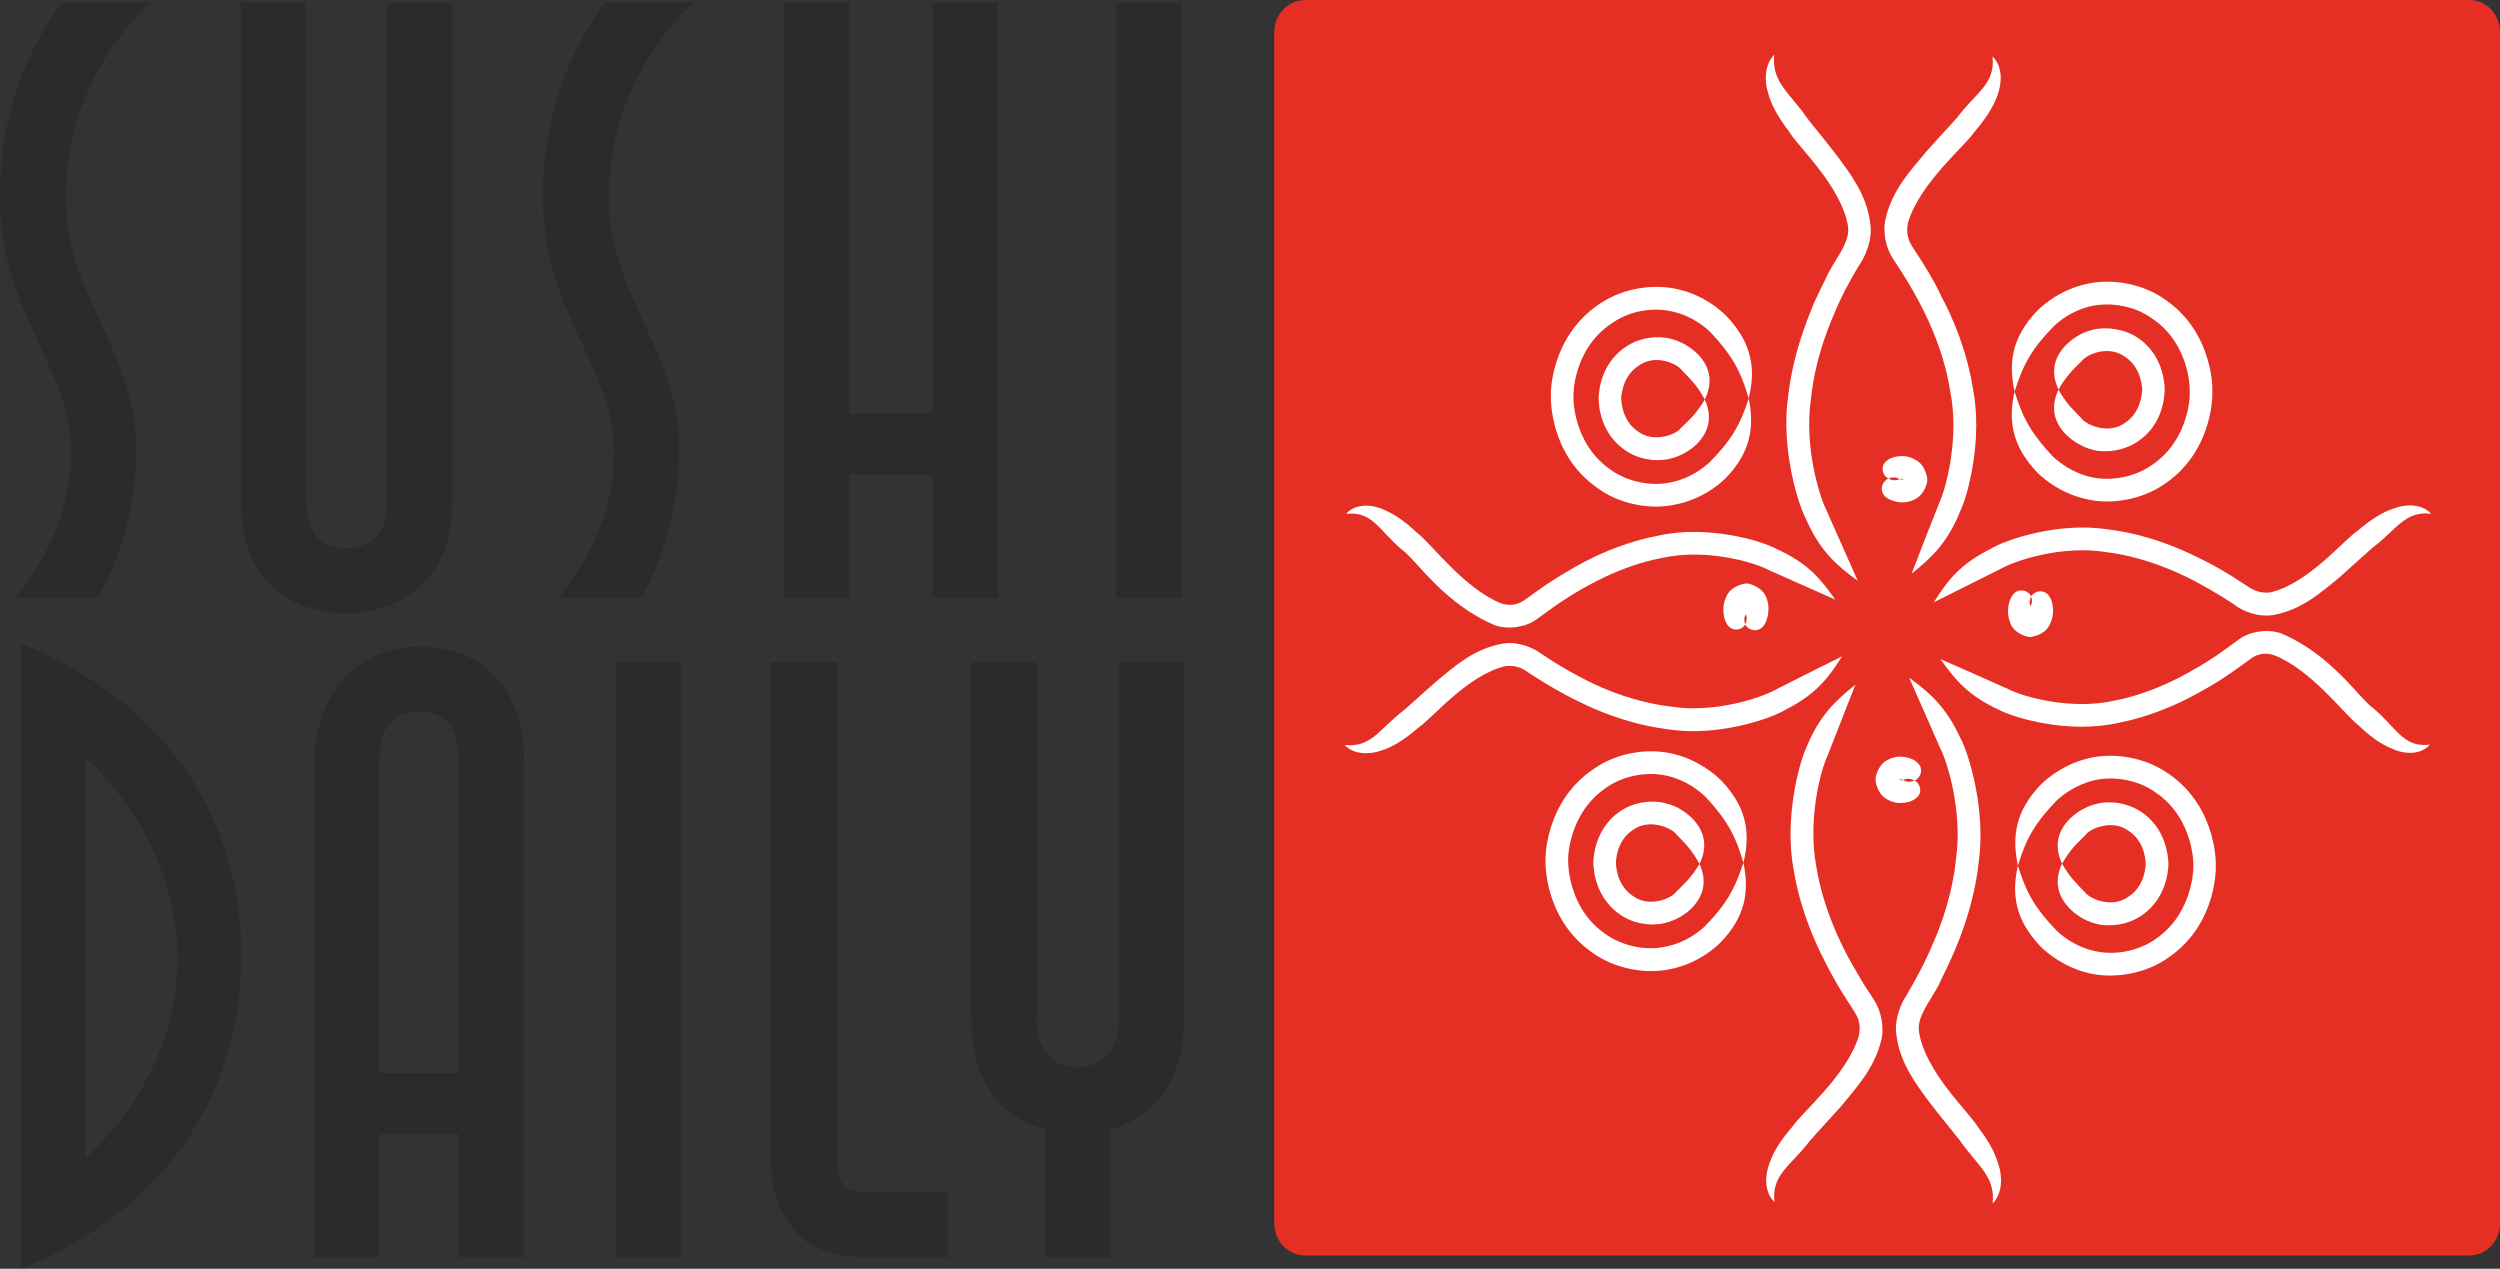<?xml version="1.0" encoding="UTF-8" standalone="no"?>
<!-- Created with Inkscape (http://www.inkscape.org/) -->

<svg
   xmlns:dc="http://purl.org/dc/elements/1.1/"
   xmlns:cc="http://creativecommons.org/ns#"
   xmlns:rdf="http://www.w3.org/1999/02/22-rdf-syntax-ns#"
   xmlns:svg="http://www.w3.org/2000/svg"
   xmlns="http://www.w3.org/2000/svg"
   xmlns:sodipodi="http://sodipodi.sourceforge.net/DTD/sodipodi-0.dtd"
   xmlns:inkscape="http://www.inkscape.org/namespaces/inkscape"
   width="1000"
   height="507.488"
   viewBox="0 0 264.583 134.273"
   version="1.1"
   id="svg8"
   inkscape:version="0.92.4 (5da689c313, 2019-01-14)"
   sodipodi:docname="A.svg">
  <rect x="0" y="0" width="264.583" height="134.273" fill="#333333" stroke="none"/>
  <defs
     id="defs2" />
  <sodipodi:namedview
     id="base"
     pagecolor="#ffffff"
     bordercolor="#666666"
     borderopacity="1.0"
     inkscape:pageopacity="0.82352941"
     inkscape:pageshadow="2"
     inkscape:zoom="0.49497475"
     inkscape:cx="563.91393"
     inkscape:cy="-161.8031"
     inkscape:document-units="px"
     inkscape:current-layer="layer1"
     showgrid="false"
     units="px"
     inkscape:window-width="1920"
     inkscape:window-height="1017"
     inkscape:window-x="1912"
     inkscape:window-y="-8"
     inkscape:window-maximized="1"
     inkscape:pagecheckerboard="true"
     fit-margin-top="0"
     fit-margin-left="0"
     fit-margin-right="0"
     fit-margin-bottom="0" />
  <g
     inkscape:label="Layer 1"
     inkscape:groupmode="layer"
     id="layer1"
     transform="translate(174.634,89.257)">
    <path
       inkscape:connector-curvature="0"
       id="path37703"
       style="fill:#2b2b2a;fill-opacity:1;fill-rule:nonzero;stroke:none;stroke-width:2.67"
       d="m -173.021,-25.965 c 3.487,-4.219 5.887,-9.748 5.887,-15.038 0,-4.576 -1.057,-6.899 -3.941,-13.099 -2.411,-5.169 -3.559,-9.118 -3.559,-14.49 0,-7.433 2.224,-14.493 6.518,-20.418 h 9.406 c -5.361,5.113 -8.961,12.349 -8.961,20.522 0,3.284 0.267,5.978 3.231,12.336 3.145,6.726 4.208,9.943 4.208,14.696 0,3.778 -0.814,9.756 -4.037,15.491 z" />
    <path
       inkscape:connector-curvature="0"
       id="path37707"
       style="fill:#2b2b2a;fill-opacity:1;fill-rule:nonzero;stroke:none;stroke-width:2.67"
       d="m -142.262,-89.006 v 52.565 c 0,0.908 0,5.207 4.213,5.207 4.406,0 4.406,-4.029 4.406,-5.207 v -52.565 h 6.873 v 52.565 c 0,2.606 -0.245,6.085 -3.127,8.953 -2.045,2.061 -5.097,3.143 -8.061,3.143 -3.303,0 -11.201,-1.258 -11.201,-12.095 v -52.565 z" />
    <path
       inkscape:connector-curvature="0"
       id="path37711"
       style="fill:#2b2b2a;fill-opacity:1;fill-rule:nonzero;stroke:none;stroke-width:2.67"
       d="m -115.562,-25.965 c 3.503,-4.219 5.914,-9.748 5.914,-15.038 0,-4.576 -1.076,-6.899 -3.957,-13.099 -2.411,-5.169 -3.57,-9.118 -3.57,-14.49 0,-7.433 2.229,-14.493 6.555,-20.418 h 9.404 c -5.391,5.113 -8.961,12.349 -8.961,20.522 0,3.284 0.267,5.978 3.22,12.336 3.132,6.726 4.205,9.943 4.205,14.696 0,3.778 -0.804,9.756 -4.024,15.491 z" />
    <path
       inkscape:connector-curvature="0"
       id="path37715"
       style="fill:#2b2b2a;fill-opacity:1;fill-rule:nonzero;stroke:none;stroke-width:2.67"
       d="m -91.665,-89.006 h 6.897 v 43.508 h 8.854 v -43.508 h 6.881 v 63.045 h -6.881 v -13.078 h -8.854 v 13.078 h -6.897 z" />
    <path
       d="m -56.501,-89.006 h 6.899 v 63.045 h -6.899 z"
       style="fill:#2b2b2a;fill-opacity:1;fill-rule:nonzero;stroke:none;stroke-width:2.67"
       id="path37717"
       inkscape:connector-curvature="0" />
    <path
       inkscape:connector-curvature="0"
       id="path37721"
       style="fill:#2b2b2a;fill-opacity:1;fill-rule:nonzero;stroke:none;stroke-width:2.67"
       d="M -126.082,24.323 V -8.091 c 0,-2.173 0,-5.837 -4.211,-5.837 -4.195,0 -4.195,3.759 -4.195,5.837 V 24.323 Z m -15.297,-32.414 c 0,-9.575 6.229,-12.736 11.182,-12.736 1.703,0 5.919,0.368 8.512,3.77 2.521,3.487 2.521,6.275 2.521,8.966 V 43.822 h -6.918 V 30.752 h -8.405 V 43.822 h -6.891 z" />
    <path
       d="m -109.421,-19.199 h 6.899 v 63.023 h -6.899 z"
       style="fill:#2b2b2a;fill-opacity:1;fill-rule:nonzero;stroke:none;stroke-width:2.67"
       id="path37723"
       inkscape:connector-curvature="0" />
    <path
       inkscape:connector-curvature="0"
       id="path37727"
       style="fill:#2b2b2a;fill-opacity:1;fill-rule:nonzero;stroke:none;stroke-width:2.67"
       d="m -74.31,43.825 h -7.722 c -3.938,0 -6.998,-0.705 -8.798,-3.217 -2.227,-2.942 -2.227,-5.447 -2.227,-8.683 v -51.123 h 7.001 v 51.123 c 0,4.12 0.086,5.001 4.024,5.001 h 7.722 z" />
    <path
       inkscape:connector-curvature="0"
       id="path37731"
       style="fill:#2b2b2a;fill-opacity:1;fill-rule:nonzero;stroke:none;stroke-width:2.67"
       d="m -64.031,30.309 c -2.502,-0.796 -4.488,-2.037 -5.802,-4.101 -1.276,-1.984 -1.992,-4.483 -1.992,-7.441 v -37.965 h 6.894 v 37.965 c 0,3.399 2.067,4.934 4.291,4.934 1.805,0 4.39,-1.001 4.39,-4.934 v -37.965 h 6.899 v 37.965 c 0,6.157 -2.772,10.034 -7.794,11.543 v 13.516 h -6.886 z" />
    <path
       inkscape:connector-curvature="0"
       id="path37735"
       style="fill:#2b2b2a;fill-opacity:1;fill-rule:nonzero;stroke:none;stroke-width:2.67"
       d="m -165.598,33.323 c 5.965,-5.532 9.74,-12.998 9.74,-21.099 0,-8.149 -3.775,-15.726 -9.74,-21.328 z m -6.769,-54.455 c 14.835,5.965 23.283,17.999 23.283,33.02 0,15.024 -8.448,27.138 -23.283,33.127 z" />
    <path
       inkscape:connector-curvature="0"
       id="path37739"
       style="fill:#e52f25;fill-opacity:1;fill-rule:nonzero;stroke:none;stroke-width:2.67"
       d="m 89.95,40.201 c 0,1.882 -1.442,3.418 -3.244,3.418 H -36.5 c -1.802,0 -3.279,-1.535 -3.279,-3.418 V -85.837 c 0,-1.896 1.477,-3.42 3.279,-3.42 H 86.706 c 1.802,0 3.244,1.525 3.244,3.42 z" />
    <path
       inkscape:connector-curvature="0"
       id="path37743"
       style="fill:#ffffff;fill-opacity:1;fill-rule:nonzero;stroke:none;stroke-width:2.67"
       d="m -32.337,-10.414 c 1.023,1.089 2.788,1.007 3.989,0.558 1.324,-0.441 2.488,-1.25 3.778,-2.352 1.42,-0.926 5.268,-5.639 9.257,-6.547 0.972,-0.107 1.698,0.11 2.504,0.726 0.956,0.63 1.893,1.188 2.657,1.639 1.565,0.902 2.606,1.38 2.606,1.38 0,-0.024 4.155,2.275 9.369,2.926 5.255,0.846 10.918,-1.087 12.512,-2.061 3.124,-1.583 4.464,-3.228 5.978,-5.647 -2.566,1.287 -4.208,2.088 -7.004,3.511 -1.476,0.846 -6.467,2.55 -11.155,1.797 -4.737,-0.55 -8.672,-2.686 -8.638,-2.646 0,0 -0.993,-0.491 -2.472,-1.33 -0.739,-0.419 -1.589,-0.953 -2.491,-1.562 -0.924,-0.732 -2.667,-1.394 -4.184,-1.111 -3.033,0.534 -5.121,2.456 -6.835,3.856 -1.717,1.482 -2.99,2.697 -3.669,3.247 -2.507,1.92 -3.378,3.93 -6.202,3.615" />
    <path
       inkscape:connector-curvature="0"
       id="path37747"
       style="fill:#ffffff;fill-opacity:1;fill-rule:nonzero;stroke:none;stroke-width:2.67"
       d="m 19.595,-25.799 c -1.637,-2.342 -3.036,-3.922 -6.221,-5.361 -1.623,-0.897 -7.401,-2.587 -12.597,-1.388 -5.18,0.993 -9.14,3.57 -9.14,3.54 0,0 -1.023,0.574 -2.529,1.559 -0.699,0.473 -1.642,1.164 -2.456,1.741 -0.699,0.465 -1.466,0.595 -2.382,0.326 -3.912,-1.554 -7.433,-6.331 -8.803,-7.38 -1.258,-1.161 -2.336,-2 -3.637,-2.553 -1.172,-0.55 -3.014,-0.724 -4,0.451 2.788,-0.363 3.54,1.818 5.941,3.807 1.485,1.039 4.365,5.674 9.81,7.973 1.428,0.494 3.249,0.211 4.406,-0.625 1.012,-0.721 1.73,-1.282 2.467,-1.76 1.402,-0.951 2.363,-1.469 2.363,-1.469 0,0.04 3.786,-2.39 8.421,-3.268 4.659,-1.044 9.711,0.441 11.211,1.226 2.838,1.279 4.52,2.003 7.145,3.18" />
    <path
       inkscape:connector-curvature="0"
       id="path37751"
       style="fill:#ffffff;fill-opacity:1;fill-rule:nonzero;stroke:none;stroke-width:2.67"
       d="m 10.063,-23.158 c -0.291,-0.9 0.213,-1.175 0.145,-1.25 -0.03,-0.021 -0.104,-0.401 0.023,-0.606 0.142,-0.192 -0.068,0 -0.068,-0.099 -0.03,0.099 -0.211,-0.115 -0.061,0.099 0.077,0.224 0,0.585 -0.038,0.606 -0.077,0.072 0.398,0.358 0,1.25 0.425,0.742 1.501,0.82 1.992,0.075 0.294,-0.371 0.732,-1.658 0.283,-2.82 -0.36,-1.3 -2.131,-1.674 -2.085,-1.586 0.061,-0.088 -1.736,0.134 -2.2,1.418 -0.556,1.119 -0.222,2.43 0.077,2.844 0.428,0.782 1.493,0.782 1.933,0.07" />
    <path
       inkscape:connector-curvature="0"
       id="path37755"
       style="fill:#ffffff;fill-opacity:1;fill-rule:nonzero;stroke:none;stroke-width:2.67"
       d="m 82.661,-34.888 c -1.028,-1.108 -2.763,-1.023 -3.981,-0.547 -1.316,0.433 -2.475,1.239 -3.765,2.323 -1.434,0.932 -5.281,5.636 -9.276,6.55 -0.967,0.107 -1.679,-0.12 -2.531,-0.724 -0.943,-0.625 -1.834,-1.196 -2.622,-1.65 -1.554,-0.886 -2.617,-1.375 -2.617,-1.375 0,0.04 -4.147,-2.278 -9.372,-2.916 -5.231,-0.83 -10.915,1.092 -12.48,2.069 -3.135,1.578 -4.47,3.217 -5.986,5.642 2.566,-1.292 4.197,-2.107 6.998,-3.5 1.479,-0.868 6.448,-2.563 11.163,-1.821 4.731,0.566 8.654,2.713 8.654,2.673 0,0 0.948,0.465 2.427,1.306 0.748,0.443 1.607,0.956 2.505,1.557 0.961,0.769 2.673,1.399 4.189,1.127 3.057,-0.542 5.11,-2.472 6.862,-3.861 1.674,-1.49 2.972,-2.694 3.642,-3.265 2.534,-1.893 3.386,-3.904 6.189,-3.586" />
    <path
       inkscape:connector-curvature="0"
       id="path37759"
       style="fill:#ffffff;fill-opacity:1;fill-rule:nonzero;stroke:none;stroke-width:2.67"
       d="m 30.729,-19.506 c 1.642,2.334 3.033,3.914 6.218,5.38 1.642,0.878 7.415,2.558 12.616,1.37 5.18,-0.999 9.161,-3.61 9.161,-3.559 0,0 1.025,-0.555 2.491,-1.543 0.732,-0.491 1.647,-1.175 2.462,-1.757 0.702,-0.443 1.461,-0.614 2.379,-0.294 3.912,1.527 7.468,6.301 8.856,7.359 1.212,1.156 2.323,2.008 3.599,2.526 1.191,0.563 3.004,0.756 4.005,-0.435 -2.777,0.387 -3.554,-1.818 -5.946,-3.815 -1.487,-1.001 -4.368,-5.668 -9.791,-7.954 -1.447,-0.497 -3.284,-0.216 -4.44,0.625 -0.988,0.71 -1.717,1.266 -2.438,1.757 -1.415,0.94 -2.398,1.466 -2.398,1.466 0.03,-0.04 -3.73,2.387 -8.392,3.281 -4.667,1.031 -9.727,-0.449 -11.201,-1.228 -2.878,-1.282 -4.536,-2.021 -7.182,-3.177" />
    <path
       inkscape:connector-curvature="0"
       id="path37763"
       style="fill:#ffffff;fill-opacity:1;fill-rule:nonzero;stroke:none;stroke-width:2.67"
       d="m 40.314,-26.154 c 0.313,0.881 -0.211,1.14 -0.142,1.22 0.045,0.04 0.068,0.401 0,0.598 -0.144,0.2 0.077,0.026 0.077,0.104 0,-0.077 0.216,0.134 0.053,-0.104 -0.077,-0.219 0,-0.569 0,-0.569 0.117,-0.11 -0.369,-0.398 0.03,-1.25 -0.425,-0.758 -1.506,-0.846 -1.97,-0.091 -0.325,0.35 -0.732,1.637 -0.278,2.809 0.334,1.29 2.096,1.666 2.056,1.581 -0.038,0.085 1.76,-0.142 2.203,-1.42 0.561,-1.111 0.235,-2.43 -0.061,-2.809 -0.403,-0.772 -1.484,-0.772 -1.949,-0.07" />
    <path
       inkscape:connector-curvature="0"
       id="path37767"
       style="fill:#ffffff;fill-opacity:1;fill-rule:nonzero;stroke:none;stroke-width:2.67"
       d="m 13.133,-83.469 c -1.079,1.137 -1.025,2.862 -0.614,4.157 0.384,1.364 1.153,2.606 2.2,3.997 0.889,1.546 5.503,5.725 6.227,9.981 0.299,1.84 -1.653,3.818 -2.363,5.591 -0.846,1.639 -1.322,2.758 -1.322,2.758 0.068,-0.008 -2.077,4.4 -2.662,9.772 -0.745,5.369 1.009,11.217 1.914,12.915 1.458,3.281 3.076,4.771 5.465,6.51 -1.22,-2.721 -1.965,-4.446 -3.3,-7.436 -0.798,-1.583 -2.374,-6.822 -1.658,-11.748 0.472,-4.905 2.488,-9.07 2.454,-9.051 0,0 0.419,-1.065 1.22,-2.635 0.414,-0.793 0.918,-1.69 1.514,-2.646 0.654,-0.972 1.335,-2.697 1.105,-4.219 -0.342,-3.135 -2.205,-5.439 -3.54,-7.27 -1.42,-1.845 -2.622,-3.26 -3.159,-3.978 -1.874,-2.721 -3.757,-3.754 -3.482,-6.696" />
    <path
       inkscape:connector-curvature="0"
       id="path37771"
       style="fill:#ffffff;fill-opacity:1;fill-rule:nonzero;stroke:none;stroke-width:2.67"
       d="m 27.685,-28.549 c 2.291,-1.84 3.832,-3.367 5.172,-6.688 0.828,-1.768 2.368,-7.647 1.295,-12.995 -0.849,-5.324 -3.284,-9.553 -3.284,-9.553 0,0 -0.456,-1.092 -1.412,-2.675 -0.47,-0.79 -1.06,-1.717 -1.701,-2.683 -0.478,-0.742 -0.692,-1.605 -0.444,-2.601 1.268,-4.163 6.029,-8.066 7.019,-9.553 1.137,-1.34 1.925,-2.499 2.43,-3.85 0.459,-1.26 0.619,-3.052 -0.521,-4.123 0.334,2.889 -1.757,3.807 -3.714,6.421 -0.571,0.675 -1.858,2.013 -3.386,3.743 -1.442,1.768 -3.442,3.823 -4.181,6.862 -0.4,1.495 0,3.265 0.782,4.422 0.646,0.972 1.204,1.837 1.65,2.601 0.905,1.506 1.388,2.518 1.388,2.518 -0.038,-0.016 2.251,4.013 2.99,8.88 0.977,4.841 -0.416,10.146 -1.14,11.727 -1.212,3.025 -1.869,4.774 -2.945,7.548" />
    <path
       inkscape:connector-curvature="0"
       id="path37775"
       style="fill:#ffffff;fill-opacity:1;fill-rule:nonzero;stroke:none;stroke-width:2.67"
       d="m 25.202,-38.607 c 0.838,-0.339 1.172,0.117 1.234,0.051 0.195,-0.136 0.657,0.16 0.496,0.026 0.16,-0.093 -0.302,0.125 -0.496,-0.026 -0.061,-0.051 -0.406,0.35 -1.234,-0.051 -0.753,0.401 -0.951,1.372 -0.257,1.952 0.355,0.328 1.722,0.905 2.9,0.315 1.33,-0.486 1.527,-2.141 1.49,-2.091 0.038,0.067 -0.053,-1.607 -1.298,-2.181 -1.121,-0.7 -2.555,-0.272 -2.913,0.061 -0.755,0.497 -0.646,1.493 0.077,1.944" />
    <path
       inkscape:connector-curvature="0"
       id="path37779"
       style="fill:#ffffff;fill-opacity:1;fill-rule:nonzero;stroke:none;stroke-width:2.67"
       d="m 36.256,38.116 c 1.063,-1.113 1.041,-2.833 0.614,-4.133 -0.393,-1.356 -1.124,-2.598 -2.205,-4.01 -0.897,-1.514 -5.511,-5.743 -6.197,-9.981 -0.336,-1.842 1.647,-3.794 2.336,-5.578 0.836,-1.642 1.3,-2.766 1.3,-2.766 -0.038,0.016 2.133,-4.39 2.686,-9.762 0.737,-5.388 -0.996,-11.209 -1.893,-12.918 -1.506,-3.287 -3.108,-4.763 -5.487,-6.515 1.217,2.731 1.97,4.451 3.284,7.447 0.814,1.578 2.382,6.811 1.685,11.732 -0.484,4.916 -2.502,9.094 -2.502,9.094 0,0 -0.4,1.028 -1.21,2.598 -0.409,0.785 -0.913,1.69 -1.471,2.659 -0.657,0.951 -1.354,2.673 -1.14,4.203 0.369,3.148 2.203,5.431 3.564,7.289 1.426,1.829 2.598,3.239 3.159,3.954 1.88,2.726 3.773,3.77 3.476,6.686" />
    <path
       inkscape:connector-curvature="0"
       id="path37783"
       style="fill:#ffffff;fill-opacity:1;fill-rule:nonzero;stroke:none;stroke-width:2.67"
       d="m 21.731,-16.798 c -2.307,1.856 -3.85,3.388 -5.209,6.699 -0.806,1.746 -2.344,7.642 -1.311,12.987 0.868,5.321 3.305,9.572 3.268,9.572 0,0 0.521,1.076 1.445,2.667 0.481,0.788 1.079,1.711 1.698,2.683 0.486,0.718 0.715,1.605 0.456,2.619 -1.284,4.144 -6.016,8.045 -6.998,9.532 -1.145,1.324 -1.968,2.523 -2.435,3.877 -0.486,1.242 -0.617,3.017 0.515,4.112 -0.325,-2.908 1.73,-3.823 3.714,-6.421 0.582,-0.697 1.853,-2.037 3.378,-3.746 1.444,-1.792 3.431,-3.839 4.195,-6.875 0.384,-1.466 0,-3.257 -0.812,-4.438 -0.636,-0.937 -1.18,-1.81 -1.615,-2.582 -0.908,-1.506 -1.418,-2.531 -1.418,-2.531 0.053,0.026 -2.221,-4.002 -2.996,-8.838 -0.945,-4.875 0.398,-10.154 1.161,-11.751 1.18,-3.044 1.885,-4.798 2.964,-7.567" />
    <path
       inkscape:connector-curvature="0"
       id="path37787"
       style="fill:#ffffff;fill-opacity:1;fill-rule:nonzero;stroke:none;stroke-width:2.67"
       d="m 28.005,-6.652 c -0.857,0.344 -1.191,-0.093 -1.215,-0.048 -0.195,0.125 -0.675,-0.155 -0.54,-0.045 -0.136,0.115 0.325,-0.136 0.518,0.026 0.045,0.067 0.403,-0.35 1.236,0.067 0.753,-0.387 0.94,-1.378 0.235,-1.93 -0.31,-0.371 -1.704,-0.916 -2.902,-0.344 -1.314,0.497 -1.522,2.173 -1.466,2.085 -0.053,-0.054 0.03,1.591 1.274,2.213 1.135,0.673 2.577,0.243 2.916,-0.099 0.777,-0.483 0.659,-1.477 -0.053,-1.925" />
    <path
       inkscape:connector-curvature="0"
       id="path37791"
       style="fill:#ffffff;fill-opacity:1;fill-rule:nonzero;stroke:none;stroke-width:2.67"
       d="m 10.436,-47.09 c -0.929,2.913 -1.949,4.56 -4.176,6.795 -0.617,0.553 -2.002,1.669 -4.053,2.085 -2.011,0.441 -4.592,0 -6.477,-1.399 -4.091,-2.905 -3.872,-8.007 -3.826,-7.829 -0.045,0.195 -0.115,-4.905 4.101,-7.639 1.93,-1.364 4.52,-1.698 6.51,-1.172 2.019,0.491 3.383,1.65 3.96,2.243 2.165,2.318 3.111,3.978 3.962,6.915 0.721,-2.937 0.462,-5.692 -2.264,-8.624 -0.734,-0.748 -2.456,-2.256 -5.073,-2.889 -2.574,-0.667 -5.97,-0.203 -8.443,1.511 -5.337,3.524 -5.204,9.876 -5.14,9.625 -0.03,-0.24 -0.393,6.096 4.811,9.788 2.387,1.813 5.751,2.414 8.376,1.813 2.651,-0.521 4.408,-1.952 5.204,-2.694 2.806,-2.82 3.129,-5.583 2.529,-8.531" />
    <path
       inkscape:connector-curvature="0"
       id="path37795"
       style="fill:#ffffff;fill-opacity:1;fill-rule:nonzero;stroke:none;stroke-width:2.67"
       d="m 5.791,-46.972 c -0.857,1.461 -1.525,2.037 -2.529,3.017 -0.414,0.606 -2.825,1.701 -4.627,0.304 -1.81,-1.284 -1.653,-3.562 -1.703,-3.484 0.053,0.088 -0.03,-2.216 1.848,-3.412 1.818,-1.343 4.195,-0.144 4.579,0.473 0.967,1.004 1.618,1.597 2.432,3.103 0.724,-1.506 0.814,-3.169 -0.734,-4.803 -0.43,-0.406 -1.391,-1.266 -2.881,-1.634 -1.447,-0.371 -3.351,-0.115 -4.753,0.865 -2.99,1.968 -2.836,5.506 -2.876,5.367 0.038,-0.128 -0.232,3.383 2.686,5.476 1.375,1.028 3.257,1.343 4.734,1.028 1.495,-0.326 2.488,-1.129 2.916,-1.527 1.602,-1.586 1.586,-3.257 0.908,-4.771" />
    <path
       inkscape:connector-curvature="0"
       id="path37799"
       style="fill:#ffffff;fill-opacity:1;fill-rule:nonzero;stroke:none;stroke-width:2.67"
       d="m 38.578,-47.824 c 0.924,-2.929 1.893,-4.595 4.082,-6.841 0.609,-0.587 1.962,-1.722 4,-2.187 2.003,-0.457 4.606,-0.07 6.501,1.322 4.157,2.817 3.978,7.914 3.938,7.735 0.061,-0.187 0.195,4.907 -3.96,7.738 -1.933,1.362 -4.504,1.752 -6.491,1.287 -2.048,-0.475 -3.42,-1.618 -4.04,-2.192 -2.139,-2.28 -3.145,-3.941 -4.032,-6.862 -0.659,2.921 -0.371,5.687 2.408,8.579 0.758,0.753 2.496,2.2 5.14,2.801 2.574,0.638 5.917,0.115 8.389,-1.634 5.276,-3.605 5.025,-9.943 4.98,-9.716 0.045,0.224 0.313,-6.085 -4.924,-9.716 -2.462,-1.789 -5.842,-2.312 -8.445,-1.677 -2.619,0.585 -4.363,2.051 -5.118,2.785 -2.782,2.876 -3.07,5.634 -2.43,8.579" />
    <path
       inkscape:connector-curvature="0"
       id="path37803"
       style="fill:#ffffff;fill-opacity:1;fill-rule:nonzero;stroke:none;stroke-width:2.67"
       d="m 43.224,-48.022 c 0.833,-1.477 1.506,-2.08 2.478,-3.049 0.419,-0.617 2.796,-1.754 4.609,-0.393 1.842,1.242 1.728,3.543 1.794,3.442 -0.068,-0.061 0.045,2.232 -1.794,3.487 -1.813,1.348 -4.189,0.19 -4.609,-0.401 -0.972,-1.004 -1.645,-1.594 -2.478,-3.087 -0.705,1.511 -0.755,3.188 0.814,4.779 0.449,0.422 1.41,1.244 2.913,1.621 1.431,0.328 3.338,0.035 4.739,-0.964 2.966,-2.032 2.739,-5.548 2.777,-5.401 -0.038,0.125 0.19,-3.407 -2.763,-5.46 -1.394,-0.975 -3.303,-1.263 -4.753,-0.932 -1.484,0.326 -2.464,1.172 -2.894,1.594 -1.575,1.581 -1.527,3.26 -0.833,4.763" />
    <path
       inkscape:connector-curvature="0"
       id="path37807"
       style="fill:#ffffff;fill-opacity:1;fill-rule:nonzero;stroke:none;stroke-width:2.67"
       d="M 9.876,2.052 C 8.947,4.949 7.929,6.615 5.724,8.847 5.107,9.413 3.676,10.535 1.649,10.927 c -2.008,0.457 -4.555,0 -6.48,-1.407 C -8.921,6.615 -8.67,1.55 -8.67,1.724 c -0.03,0.174 -0.093,-4.916 4.117,-7.679 1.933,-1.322 4.502,-1.671 6.512,-1.161 2.029,0.513 3.364,1.663 3.973,2.256 2.128,2.307 3.113,3.984 3.944,6.913 C 10.594,-0.877 10.356,-3.64 7.622,-6.556 6.883,-7.317 5.147,-8.794 2.539,-9.453 c -2.614,-0.675 -5.965,-0.19 -8.427,1.519 -5.348,3.522 -5.206,9.844 -5.166,9.617 -0.038,-0.227 -0.369,6.098 4.822,9.796 2.432,1.81 5.773,2.4 8.379,1.829 C 4.8,12.775 6.578,11.328 7.339,10.604 10.172,7.763 10.49,5.01 9.876,2.052" />
    <path
       inkscape:connector-curvature="0"
       id="path37811"
       style="fill:#ffffff;fill-opacity:1;fill-rule:nonzero;stroke:none;stroke-width:2.67"
       d="M 5.23,2.175 C 4.362,3.619 3.684,4.22 2.701,5.187 2.277,5.787 -0.123,6.901 -1.918,5.499 -3.731,4.22 -3.592,1.929 -3.616,2.025 c 0.03,0.075 -0.08,-2.229 1.81,-3.455 1.818,-1.308 4.221,-0.109 4.603,0.494 C 3.785,0.071 4.397,0.682 5.23,2.175 5.956,0.682 6.034,-0.984 4.498,-2.613 4.047,-3.05 3.123,-3.889 1.622,-4.252 c -1.455,-0.379 -3.37,-0.12 -4.758,0.841 -2.99,1.981 -2.838,5.511 -2.881,5.388 0.045,-0.15 -0.208,3.37 2.729,5.474 1.33,1.009 3.223,1.335 4.691,1.015 C 2.923,8.142 3.892,7.349 4.324,6.938 5.918,5.347 5.918,3.697 5.23,2.175" />
    <path
       inkscape:connector-curvature="0"
       id="path37815"
       style="fill:#ffffff;fill-opacity:1;fill-rule:nonzero;stroke:none;stroke-width:2.67"
       d="m 38.926,2.351 c 0.889,-2.934 1.898,-4.606 4.08,-6.859 0.617,-0.579 1.986,-1.698 4.01,-2.168 2.027,-0.47 4.622,-0.072 6.518,1.308 4.141,2.828 3.986,7.914 3.954,7.746 0.03,-0.203 0.163,4.91 -3.976,7.74 -1.944,1.362 -4.494,1.757 -6.518,1.263 C 44.976,10.927 43.601,9.795 42.989,9.2 40.824,6.962 39.815,5.272 38.926,2.351 c -0.659,2.934 -0.36,5.698 2.416,8.576 0.737,0.734 2.51,2.2 5.132,2.82 2.574,0.603 5.959,0.099 8.416,-1.685 5.26,-3.597 5.012,-9.914 4.964,-9.684 0.045,0.224 0.304,-6.093 -4.948,-9.727 -2.472,-1.754 -5.805,-2.296 -8.4,-1.679 -2.633,0.598 -4.392,2.064 -5.142,2.798 -2.785,2.886 -3.052,5.618 -2.438,8.581" />
    <path
       inkscape:connector-curvature="0"
       id="path37819"
       style="fill:#ffffff;fill-opacity:1;fill-rule:nonzero;stroke:none;stroke-width:2.67"
       d="m 43.598,2.148 c 0.849,-1.463 1.506,-2.077 2.502,-3.055 0.393,-0.614 2.806,-1.733 4.584,-0.393 1.869,1.266 1.76,3.572 1.76,3.474 0,-0.101 0.077,2.197 -1.76,3.434 -1.813,1.359 -4.192,0.211 -4.614,-0.384 -0.967,-0.999 -1.623,-1.605 -2.473,-3.076 -0.699,1.498 -0.734,3.18 0.849,4.79 0.428,0.411 1.372,1.252 2.865,1.597 1.479,0.347 3.372,0.048 4.745,-0.929 2.974,-2.045 2.764,-5.575 2.814,-5.431 -0.053,0.139 0.16,-3.38 -2.771,-5.425 -1.415,-1.001 -3.308,-1.311 -4.774,-0.951 -1.493,0.339 -2.451,1.183 -2.878,1.567 -1.583,1.605 -1.549,3.276 -0.849,4.782" />
  </g>
</svg>
